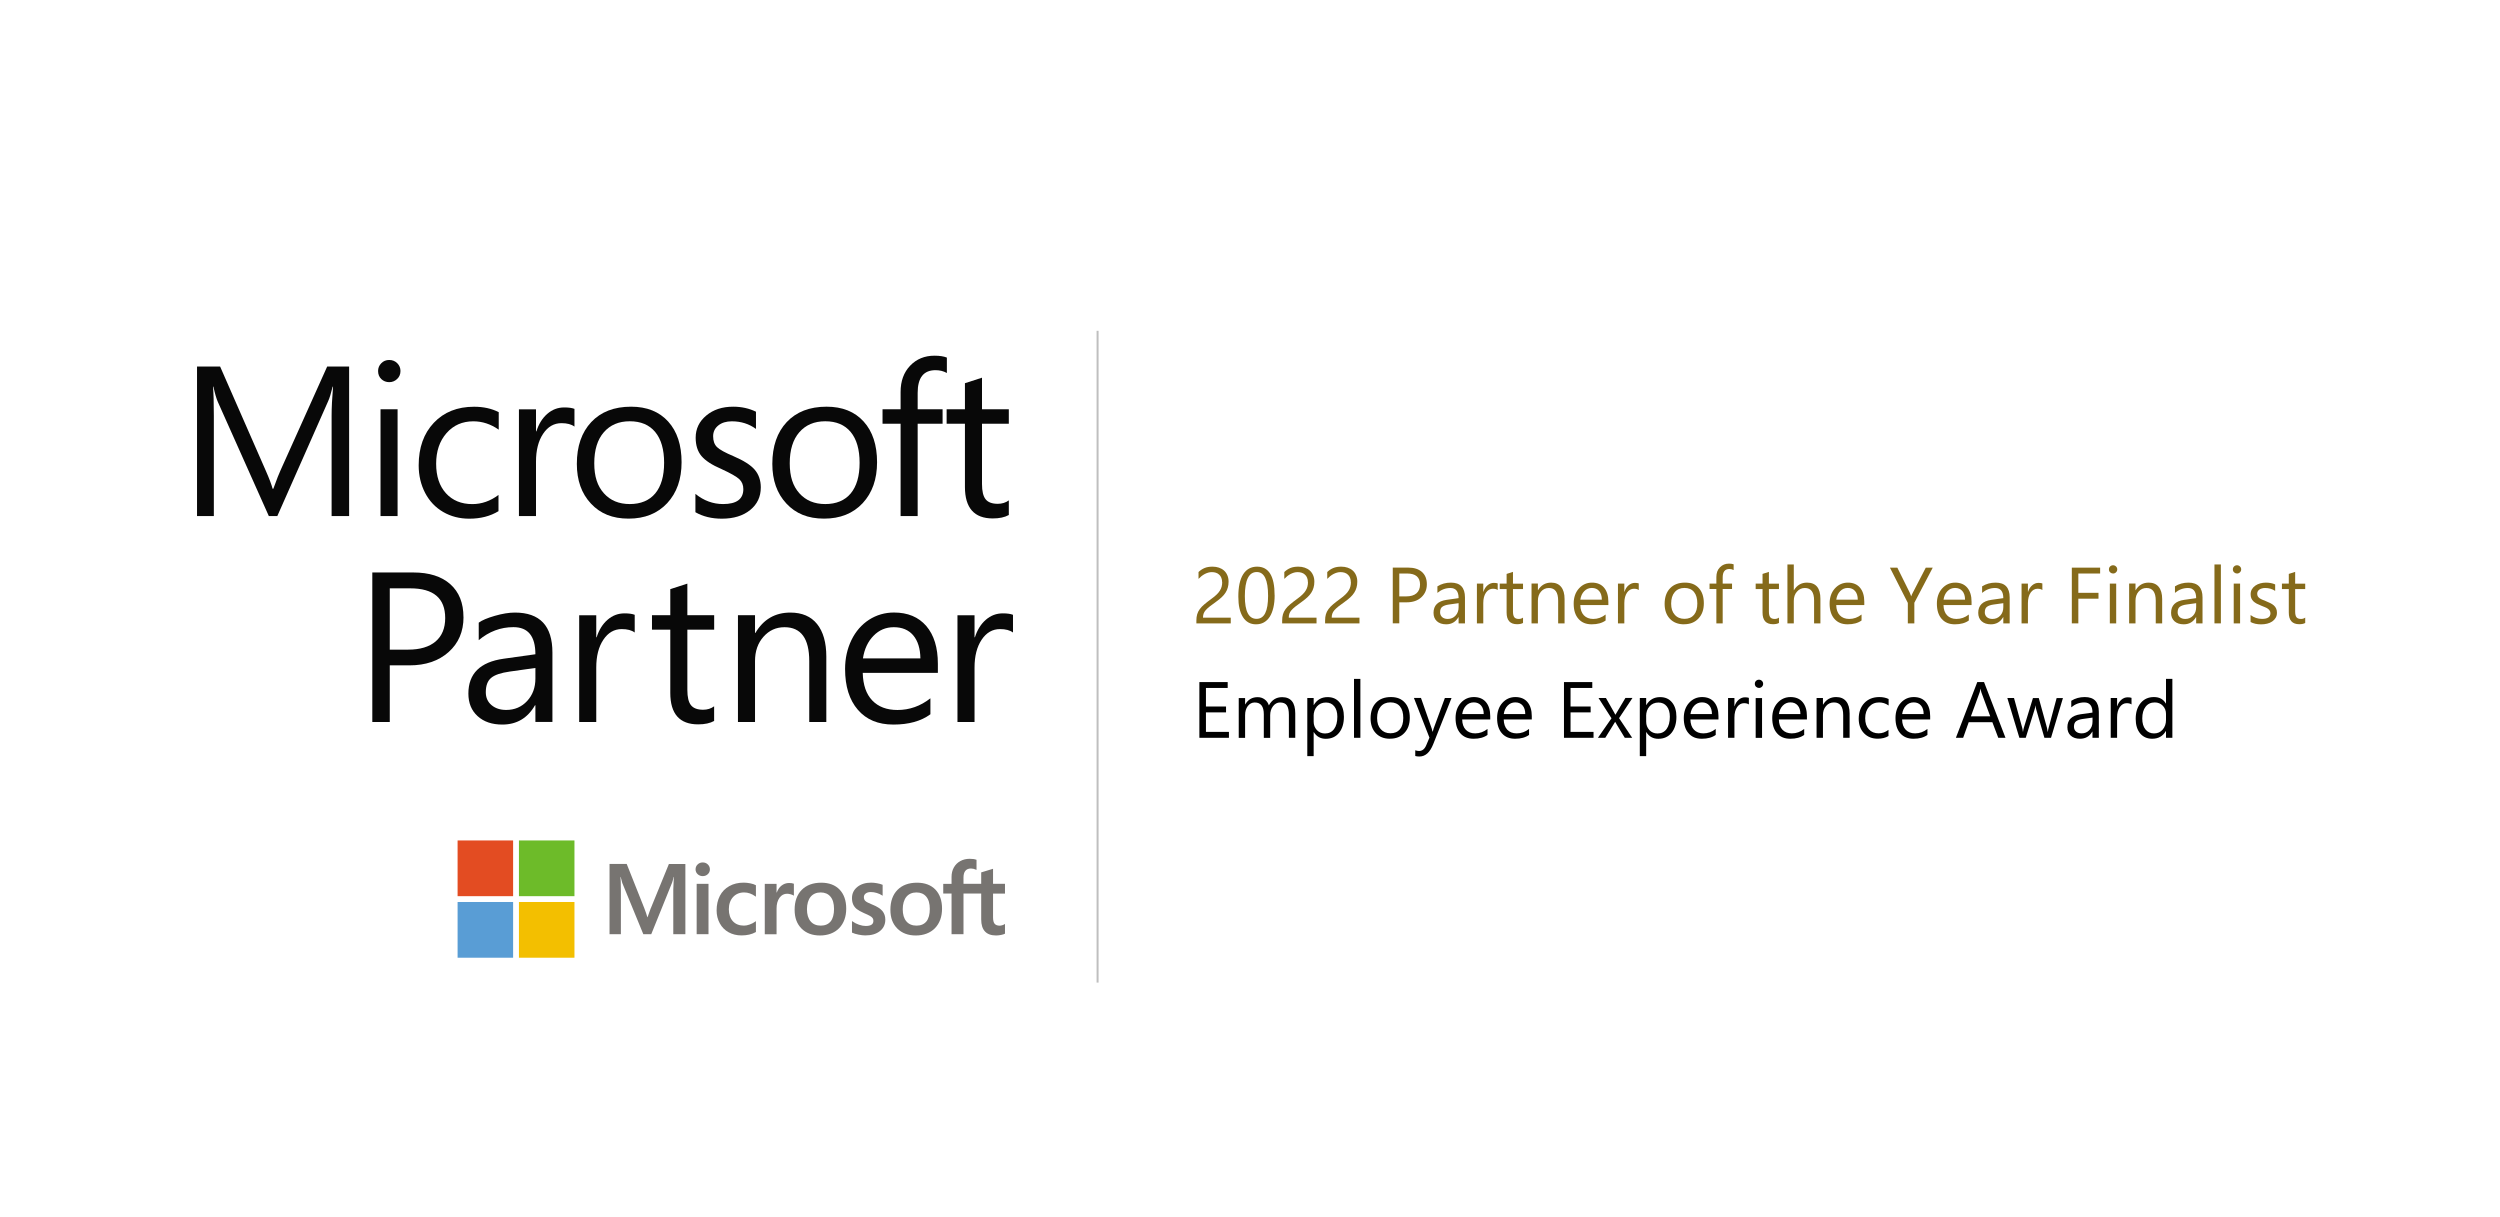 <?xml version="1.0" encoding="UTF-8"?>
<svg xmlns="http://www.w3.org/2000/svg" id="Ebene_1" data-name="Ebene 1" viewBox="0 0 502.47 244.51">
  <defs>
    <style>
      .cls-1 {
        fill: #f3bf00;
      }

      .cls-2 {
        fill: #856a1a;
      }

      .cls-3 {
        fill: #6dbb29;
      }

      .cls-4 {
        fill: #080808;
      }

      .cls-5 {
        fill: #777471;
      }

      .cls-6 {
        fill: #599dd5;
      }

      .cls-7 {
        fill: none;
        stroke: #bfbfbf;
        stroke-miterlimit: 10;
        stroke-width: .4px;
      }

      .cls-8 {
        fill: #e34c22;
      }
    </style>
  </defs>
  <path class="cls-4" d="M70.16,103.72h-3.51v-20.18c0-1.59,.1-3.53,.29-5.83h-.08c-.33,1.36-.63,2.33-.9,2.91l-10.22,23.1h-1.71l-10.24-22.93c-.28-.61-.58-1.64-.9-3.08h-.08c.11,1.2,.17,3.16,.17,5.87v20.14h-3.38v-30.05h4.64l9.19,20.96c.7,1.59,1.15,2.79,1.36,3.6h.15c.7-1.93,1.18-3.16,1.44-3.69l9.38-20.87h4.41v30.05"></path>
  <path class="cls-4" d="M79.91,103.72h-3.43v-21.46h3.43v21.46m.58-29.15c0,.64-.22,1.18-.67,1.6-.45,.43-.98,.64-1.59,.64s-1.16-.21-1.59-.62c-.43-.41-.65-.95-.65-1.62,0-.6,.21-1.12,.64-1.56,.42-.44,.96-.66,1.6-.66s1.18,.22,1.61,.65c.43,.43,.65,.96,.65,1.57"></path>
  <path class="cls-4" d="M100.19,102.74c-1.66,1.01-3.61,1.51-5.87,1.51-1.95,0-3.7-.45-5.25-1.35-1.55-.9-2.76-2.18-3.62-3.82-.86-1.65-1.3-3.5-1.3-5.55,0-3.55,1.01-6.4,3.04-8.55,2.03-2.15,4.72-3.23,8.1-3.23,1.87,0,3.52,.36,4.95,1.09v3.52c-1.6-1.12-3.3-1.68-5.1-1.68-2.21,0-4.01,.79-5.4,2.38-1.39,1.59-2.08,3.64-2.08,6.15s.66,4.48,1.97,5.93c1.32,1.45,3.08,2.18,5.3,2.18,1.87,0,3.62-.61,5.26-1.84v3.27"></path>
  <path class="cls-4" d="M115.46,85.74c-.61-.46-1.48-.69-2.61-.69-1.52,0-2.75,.72-3.7,2.15-.95,1.43-1.42,3.29-1.42,5.59v10.94h-3.43v-21.46h3.43v4.42h.08c.47-1.48,1.2-2.65,2.19-3.51,.99-.86,2.12-1.29,3.41-1.29,.89,0,1.57,.1,2.05,.29v3.56"></path>
  <path class="cls-4" d="M133.48,93.03c0-2.7-.6-4.76-1.79-6.2-1.19-1.44-2.89-2.16-5.11-2.16s-3.94,.74-5.22,2.21c-1.28,1.47-1.92,3.55-1.92,6.23s.64,4.58,1.93,6.03c1.29,1.45,3.03,2.17,5.21,2.17s3.93-.71,5.12-2.14c1.18-1.43,1.78-3.47,1.78-6.14m3.51-.13c0,3.41-.96,6.15-2.89,8.23-1.93,2.07-4.52,3.11-7.76,3.11s-5.69-1.01-7.57-3.03c-1.89-2.02-2.83-4.68-2.83-7.97,0-3.55,.97-6.35,2.9-8.41,1.94-2.06,4.6-3.09,8-3.09,3.18,0,5.66,1,7.46,2.99,1.8,1.99,2.69,4.72,2.69,8.18"></path>
  <path class="cls-4" d="M152.91,97.98c0,1.86-.71,3.37-2.14,4.53-1.43,1.16-3.33,1.74-5.69,1.74-2.02,0-3.79-.43-5.31-1.3v-3.69c1.68,1.37,3.54,2.05,5.56,2.05,2.72,0,4.07-1,4.07-3,0-.81-.26-1.47-.79-1.98-.53-.51-1.73-1.2-3.61-2.06-1.89-.81-3.23-1.68-4.01-2.61-.78-.93-1.17-2.16-1.17-3.7,0-1.77,.71-3.26,2.13-4.44,1.42-1.19,3.22-1.78,5.41-1.78,1.68,0,3.21,.34,4.58,1.01v3.46c-1.39-1.02-3.01-1.53-4.85-1.53-1.13,0-2.04,.28-2.73,.84-.69,.56-1.03,1.28-1.03,2.16,0,.95,.26,1.68,.79,2.19,.53,.51,1.62,1.11,3.28,1.81,2.03,.87,3.46,1.77,4.28,2.72,.82,.95,1.23,2.15,1.23,3.58"></path>
  <path class="cls-4" d="M172.77,93.03c0-2.7-.6-4.76-1.79-6.2-1.19-1.44-2.89-2.16-5.11-2.16s-3.94,.74-5.22,2.21c-1.28,1.47-1.92,3.55-1.92,6.23s.64,4.58,1.93,6.03c1.29,1.45,3.03,2.17,5.21,2.17s3.93-.71,5.12-2.14c1.18-1.43,1.78-3.47,1.78-6.14m3.51-.13c0,3.41-.96,6.15-2.89,8.23-1.93,2.07-4.52,3.11-7.76,3.11s-5.69-1.01-7.57-3.03c-1.89-2.02-2.83-4.68-2.83-7.97,0-3.55,.97-6.35,2.9-8.41,1.94-2.06,4.6-3.09,8-3.09,3.18,0,5.66,1,7.46,2.99,1.8,1.99,2.69,4.72,2.69,8.18"></path>
  <path class="cls-4" d="M190.31,74.97c-.67-.38-1.43-.57-2.28-.57-2.4,0-3.59,1.52-3.59,4.55v3.31h5.01v2.91h-5.01v18.55h-3.43v-18.55h-3.63v-2.91h3.63v-3.48c0-2.18,.64-3.94,1.92-5.28,1.28-1.34,2.91-2.01,4.89-2.01,1.04,0,1.87,.13,2.49,.38v3.1"></path>
  <path class="cls-4" d="M202.76,103.51c-.82,.46-1.89,.69-3.22,.69-3.73,0-5.6-2.11-5.6-6.33v-12.7h-3.68v-2.91h3.68v-5.24l3.43-1.11v6.35h5.39v2.91h-5.39v12.11c0,1.44,.24,2.46,.73,3.07,.49,.61,1.3,.91,2.44,.91,.85,0,1.59-.23,2.22-.69v2.93"></path>
  <path class="cls-4" d="M89.48,124.22c0-3.98-2.34-5.97-7.02-5.97h-4.12v12.32h3.68c2.41,0,4.25-.55,5.54-1.65,1.28-1.1,1.92-2.66,1.92-4.7m3.68-.19c0,2.91-1,5.25-3,7.03-2,1.78-4.62,2.67-7.87,2.67h-3.95v11.38h-3.51v-30.05h8.23c3.2,0,5.69,.79,7.45,2.36,1.76,1.57,2.64,3.78,2.64,6.61"></path>
  <path class="cls-4" d="M107.61,134.25l-5.18,.73c-1.77,.25-3.01,.67-3.72,1.27-.71,.59-1.07,1.55-1.07,2.88,0,1.08,.38,1.94,1.15,2.59,.77,.65,1.75,.97,2.95,.97,1.7,0,3.1-.6,4.21-1.8,1.11-1.2,1.66-2.7,1.66-4.51v-2.14m3.43,10.86h-3.43v-3.35h-.08c-1.49,2.59-3.68,3.88-6.58,3.88-2.06,0-3.71-.56-4.95-1.69-1.24-1.12-1.86-2.64-1.86-4.54,0-4,2.35-6.33,7.06-7l6.41-.9c0-3.63-1.47-5.45-4.41-5.45-2.58,0-4.9,.87-6.98,2.62v-3.52c.63-.47,1.7-.93,3.22-1.37,1.52-.44,2.87-.66,4.05-.66,5.03,0,7.54,2.68,7.54,8.03v13.96"></path>
  <path class="cls-4" d="M127.57,127.13c-.61-.46-1.48-.69-2.61-.69-1.52,0-2.75,.72-3.7,2.15-.95,1.43-1.42,3.29-1.42,5.59v10.94h-3.43v-21.46h3.43v4.42h.08c.47-1.48,1.2-2.65,2.19-3.51,.99-.86,2.12-1.29,3.41-1.29,.89,0,1.57,.1,2.05,.29v3.56"></path>
  <path class="cls-4" d="M143.54,144.9c-.82,.46-1.89,.69-3.22,.69-3.73,0-5.6-2.11-5.6-6.33v-12.7h-3.68v-2.91h3.68v-5.24l3.43-1.11v6.35h5.39v2.91h-5.39v12.11c0,1.44,.24,2.46,.73,3.07,.49,.61,1.3,.91,2.44,.91,.85,0,1.59-.23,2.21-.69v2.93"></path>
  <path class="cls-4" d="M166.08,145.11h-3.43v-12.24c0-4.54-1.66-6.81-4.97-6.81-1.69,0-3.1,.64-4.23,1.92-1.14,1.28-1.7,2.91-1.7,4.89v12.24h-3.43v-21.46h3.43v3.56h.08c1.6-2.72,3.94-4.09,7.02-4.09,2.35,0,4.15,.77,5.38,2.31,1.23,1.54,1.85,3.72,1.85,6.54v13.14"></path>
  <path class="cls-4" d="M184.99,132.33c-.03-1.98-.51-3.52-1.43-4.62-.93-1.1-2.23-1.65-3.92-1.65-1.59,0-2.95,.57-4.07,1.72-1.13,1.15-1.84,2.66-2.13,4.55h11.55m3.51,2.91h-15.1c.06,2.42,.69,4.26,1.91,5.54,1.22,1.28,2.91,1.92,5.07,1.92,2.42,0,4.63-.78,6.62-2.35v3.21c-1.87,1.38-4.35,2.07-7.44,2.07s-5.43-.99-7.14-2.97c-1.71-1.98-2.57-4.71-2.57-8.2,0-2.12,.43-4.06,1.28-5.82,.86-1.75,2.04-3.11,3.54-4.08,1.5-.96,3.18-1.45,5.01-1.45,2.77,0,4.93,.9,6.49,2.71,1.55,1.81,2.33,4.34,2.33,7.6v1.8"></path>
  <path class="cls-4" d="M203.6,127.13c-.61-.46-1.48-.69-2.61-.69-1.52,0-2.75,.72-3.7,2.15-.95,1.43-1.42,3.29-1.42,5.59v10.94h-3.43v-21.46h3.43v4.42h.08c.47-1.48,1.2-2.65,2.19-3.51,.99-.86,2.12-1.29,3.41-1.29,.89,0,1.57,.1,2.05,.29v3.56"></path>
  <path class="cls-5" d="M130.81,182.5l-.66,1.85h-.04c-.12-.43-.32-1.05-.62-1.83l-3.53-8.88h-3.45v14.12h2.28v-8.68c0-.54-.01-1.18-.03-1.92-.01-.37-.05-.68-.06-.9h.05c.12,.53,.24,.94,.32,1.21l4.23,10.3h1.59l4.2-10.39c.1-.24,.2-.7,.29-1.12h.05c-.06,1.03-.1,1.97-.11,2.54v8.97h2.43v-14.12h-3.31l-3.62,8.86"></path>
  <polyline class="cls-5" points="140.02 187.76 142.4 187.76 142.4 180.12 142.4 177.64 140.02 177.64 140.02 182.61 140.02 187.76"></polyline>
  <path class="cls-5" d="M141.23,173.34c-.39,0-.73,.13-1.01,.4-.28,.26-.42,.6-.42,.99s.14,.71,.42,.97c.28,.26,.62,.39,1.02,.39s.74-.13,1.02-.39c.28-.26,.42-.59,.42-.97s-.14-.71-.41-.98c-.27-.27-.62-.41-1.03-.41"></path>
  <path class="cls-5" d="M150.8,177.54c-.46-.09-.9-.14-1.33-.14-1.09,0-2.06,.23-2.89,.7-.83,.46-1.47,1.12-1.9,1.96-.43,.84-.65,1.82-.65,2.91,0,.96,.21,1.83,.64,2.61,.42,.78,1.02,1.38,1.78,1.8,.76,.42,1.63,.63,2.59,.63,1.13,0,2.09-.23,2.86-.67l.03-.02v-2.18l-.1,.07c-.35,.26-.74,.46-1.16,.61-.42,.15-.8,.22-1.14,.22-.93,0-1.68-.29-2.22-.87-.54-.58-.82-1.39-.82-2.41s.29-1.86,.85-2.47c.57-.61,1.31-.92,2.23-.92,.78,0,1.54,.27,2.26,.79l.1,.07v-2.3l-.03-.02c-.27-.15-.64-.28-1.1-.37"></path>
  <path class="cls-5" d="M158.61,177.47c-.6,0-1.13,.19-1.59,.57-.4,.33-.69,.79-.91,1.36h-.03v-1.75h-2.37v10.12h2.37v-5.18c0-.88,.2-1.6,.59-2.15,.39-.54,.9-.81,1.53-.81,.21,0,.45,.04,.71,.11,.26,.07,.44,.15,.55,.22l.1,.07v-2.4l-.04-.02c-.22-.09-.53-.14-.93-.14"></path>
  <path class="cls-5" d="M166.95,185.19c-.45,.56-1.12,.85-1.99,.85s-1.56-.29-2.04-.86c-.49-.57-.73-1.39-.73-2.43s.25-1.91,.73-2.5c.48-.58,1.17-.88,2.02-.88s1.5,.28,1.97,.84c.48,.56,.72,1.39,.72,2.48s-.23,1.94-.68,2.51m-1.89-7.79c-1.66,0-2.98,.49-3.93,1.45-.94,.96-1.42,2.3-1.42,3.97s.47,2.86,1.38,3.79c.92,.93,2.17,1.4,3.72,1.4s2.91-.5,3.85-1.47c.94-.98,1.42-2.3,1.42-3.93s-.45-2.89-1.33-3.82c-.88-.92-2.13-1.39-3.69-1.39"></path>
  <path class="cls-5" d="M175.34,181.82c-.75-.3-1.23-.55-1.42-.74-.19-.19-.29-.45-.29-.78,0-.29,.12-.53,.37-.72,.25-.19,.59-.29,1.02-.29,.4,0,.81,.06,1.22,.19,.41,.12,.76,.29,1.06,.49l.1,.07v-2.2l-.04-.02c-.28-.12-.64-.22-1.08-.3-.44-.08-.84-.12-1.18-.12-1.13,0-2.07,.29-2.78,.86-.72,.58-1.08,1.33-1.08,2.25,0,.47,.08,.9,.23,1.25,.16,.36,.4,.68,.72,.94,.32,.26,.81,.54,1.46,.82,.55,.23,.95,.42,1.21,.57,.25,.15,.43,.3,.53,.44,.1,.14,.15,.33,.15,.57,0,.68-.51,1.01-1.55,1.01-.39,0-.83-.08-1.31-.24-.48-.16-.94-.39-1.34-.68l-.1-.07v2.32l.04,.02c.34,.16,.77,.29,1.27,.39,.51,.1,.96,.16,1.36,.16,1.23,0,2.22-.29,2.94-.87,.73-.58,1.09-1.35,1.09-2.3,0-.68-.2-1.27-.59-1.74-.39-.47-1.06-.9-2-1.28"></path>
  <path class="cls-5" d="M186.2,185.19c-.45,.56-1.12,.85-1.99,.85s-1.56-.29-2.04-.86c-.49-.57-.73-1.39-.73-2.43s.25-1.91,.73-2.5c.48-.58,1.17-.88,2.02-.88s1.5,.28,1.97,.84c.48,.56,.72,1.39,.72,2.48s-.23,1.94-.68,2.51m-1.89-7.79c-1.66,0-2.98,.49-3.93,1.45-.94,.96-1.42,2.3-1.42,3.97s.47,2.86,1.39,3.79c.92,.93,2.17,1.4,3.72,1.4s2.91-.5,3.85-1.47c.94-.98,1.42-2.3,1.42-3.93s-.45-2.89-1.33-3.82c-.88-.92-2.13-1.39-3.69-1.39"></path>
  <path class="cls-5" d="M201.99,179.58v-1.94h-2.4v-3.02l-.08,.02-2.26,.69h-.04v2.3h-3.56v-1.27c0-.59,.13-1.05,.39-1.35,.26-.3,.63-.45,1.1-.45,.34,0,.69,.08,1.04,.24l.09,.04v-2.04h-.04c-.33-.13-.78-.19-1.33-.19-.7,0-1.34,.15-1.89,.46-.56,.3-.99,.74-1.3,1.29-.31,.55-.46,1.19-.46,1.89v1.4h-1.67v1.94h1.67v8.18h2.4v-8.18h3.56v5.2c0,2.14,1.01,3.23,2.99,3.23,.33,0,.67-.04,1.02-.11,.36-.08,.6-.15,.74-.24l.03-.02v-1.96l-.1,.07c-.13,.09-.29,.16-.48,.21-.19,.05-.35,.08-.47,.08-.47,0-.81-.13-1.02-.37-.22-.25-.33-.69-.33-1.3v-4.78h2.4"></path>
  <polyline class="cls-8" points="103.13 180.12 91.97 180.12 91.97 168.92 103.13 168.92 103.13 180.12"></polyline>
  <polyline class="cls-3" points="115.46 180.12 104.3 180.12 104.3 168.92 115.46 168.92 115.46 180.12"></polyline>
  <polyline class="cls-6" points="103.13 192.49 91.97 192.49 91.97 181.29 103.13 181.29 103.13 192.49"></polyline>
  <polyline class="cls-1" points="115.46 192.49 104.3 192.49 104.3 181.29 115.46 181.29 115.46 192.49"></polyline>
  <line class="cls-7" x1="220.6" y1="66.49" x2="220.6" y2="197.49"></line>
  <path class="cls-2" d="M245.63,117.02c0-.34-.05-.64-.16-.9-.1-.26-.25-.47-.44-.63-.18-.17-.4-.3-.65-.38-.25-.08-.52-.12-.81-.12-.25,0-.49,.03-.73,.1-.24,.07-.47,.16-.7,.28-.22,.12-.44,.26-.66,.43-.21,.17-.4,.35-.59,.55v-1.38c.36-.35,.76-.61,1.2-.8,.45-.19,.99-.28,1.63-.28,.46,0,.88,.07,1.27,.2,.39,.13,.73,.32,1.02,.58,.29,.26,.51,.57,.67,.95,.17,.38,.25,.8,.25,1.29,0,.44-.05,.84-.16,1.2-.1,.36-.25,.7-.46,1.02-.2,.32-.46,.62-.77,.91-.31,.29-.68,.59-1.1,.89-.53,.38-.96,.7-1.3,.96-.34,.27-.61,.52-.81,.75-.2,.23-.34,.46-.42,.7-.08,.23-.12,.49-.12,.8h5.58v1.15h-6.91v-.55c0-.48,.05-.9,.16-1.27,.1-.36,.28-.71,.52-1.04s.55-.66,.94-.98c.39-.33,.87-.7,1.43-1.11,.41-.29,.74-.57,1.02-.84,.28-.27,.5-.53,.66-.8,.17-.27,.28-.53,.35-.8,.07-.28,.11-.57,.11-.88"></path>
  <path class="cls-2" d="M256.19,119.64c0,.94-.09,1.77-.26,2.49-.17,.72-.41,1.34-.73,1.84-.32,.49-.71,.87-1.18,1.13-.46,.26-.99,.38-1.59,.38-.56,0-1.07-.12-1.51-.37-.44-.25-.81-.61-1.11-1.09s-.53-1.05-.69-1.74c-.16-.69-.23-1.48-.23-2.38,0-.98,.08-1.84,.24-2.59,.17-.75,.41-1.38,.73-1.88,.32-.51,.71-.89,1.18-1.15,.47-.26,1.02-.39,1.62-.39,2.35,0,3.52,1.91,3.52,5.74h0m-1.31,.12c0-3.19-.76-4.78-2.27-4.78-1.6,0-2.4,1.62-2.4,4.87,0,3.03,.78,4.54,2.35,4.54s2.32-1.54,2.32-4.62"></path>
  <path class="cls-2" d="M262.87,117.02c0-.34-.05-.64-.16-.9-.1-.26-.25-.47-.44-.63-.18-.17-.4-.3-.65-.38-.25-.08-.52-.12-.81-.12-.25,0-.49,.03-.73,.1-.24,.07-.47,.16-.7,.28-.22,.12-.44,.26-.66,.43-.21,.17-.4,.35-.59,.55v-1.38c.36-.35,.76-.61,1.2-.8,.45-.19,.99-.28,1.63-.28,.46,0,.88,.07,1.27,.2,.39,.13,.73,.32,1.02,.58,.29,.26,.51,.57,.67,.95,.17,.38,.25,.8,.25,1.29,0,.44-.05,.84-.16,1.2-.1,.36-.25,.7-.46,1.02-.2,.32-.46,.62-.77,.91-.31,.29-.68,.59-1.1,.89-.53,.38-.96,.7-1.3,.96-.34,.27-.61,.52-.81,.75-.2,.23-.34,.46-.42,.7-.08,.23-.12,.49-.12,.8h5.58v1.15h-6.91v-.55c0-.48,.05-.9,.16-1.27,.1-.36,.28-.71,.52-1.04s.55-.66,.94-.98c.39-.33,.87-.7,1.43-1.11,.41-.29,.74-.57,1.02-.84,.28-.27,.5-.53,.66-.8,.17-.27,.28-.53,.35-.8,.07-.28,.11-.57,.11-.88"></path>
  <path class="cls-2" d="M271.5,117.02c0-.34-.05-.64-.16-.9-.1-.26-.25-.47-.44-.63-.18-.17-.4-.3-.65-.38-.25-.08-.52-.12-.81-.12-.25,0-.49,.03-.73,.1-.24,.07-.47,.16-.7,.28-.22,.12-.44,.26-.66,.43-.21,.17-.4,.35-.59,.55v-1.38c.36-.35,.76-.61,1.2-.8,.45-.19,.99-.28,1.63-.28,.46,0,.88,.07,1.27,.2,.39,.13,.73,.32,1.02,.58,.29,.26,.51,.57,.67,.95,.17,.38,.25,.8,.25,1.29,0,.44-.05,.84-.16,1.2-.1,.36-.25,.7-.46,1.02-.2,.32-.46,.62-.77,.91-.31,.29-.68,.59-1.1,.89-.53,.38-.96,.7-1.3,.96-.34,.27-.61,.52-.81,.75-.2,.23-.34,.46-.42,.7-.08,.23-.12,.49-.12,.8h5.58v1.15h-6.91v-.55c0-.48,.05-.9,.16-1.27,.1-.36,.28-.71,.52-1.04,.24-.33,.55-.66,.94-.98,.39-.33,.87-.7,1.43-1.11,.41-.29,.74-.57,1.02-.84,.28-.27,.5-.53,.66-.8,.17-.27,.28-.53,.35-.8,.07-.28,.11-.57,.11-.88"></path>
  <path class="cls-2" d="M281.24,121.05v4.23h-1.31v-11.2h3.08c1.2,0,2.12,.29,2.78,.88,.66,.58,.99,1.41,.99,2.47s-.37,1.93-1.1,2.61c-.73,.68-1.72,1.02-2.96,1.02h-1.48m0-5.78v4.59h1.38c.91,0,1.6-.21,2.07-.62,.48-.42,.72-1,.72-1.76,0-1.48-.88-2.22-2.62-2.22h-1.54"></path>
  <path class="cls-2" d="M294.44,125.29h-1.28v-1.25h-.03c-.56,.96-1.38,1.44-2.46,1.44-.8,0-1.42-.21-1.88-.63-.45-.42-.67-.98-.67-1.68,0-1.49,.88-2.36,2.64-2.61l2.4-.34c0-1.36-.55-2.04-1.65-2.04-.96,0-1.83,.33-2.61,.98v-1.31c.79-.5,1.69-.75,2.72-.75,1.88,0,2.82,.99,2.82,2.98v5.2h0m-1.28-4.05l-1.93,.27c-.59,.08-1.04,.23-1.34,.45-.3,.21-.45,.58-.45,1.12,0,.39,.14,.71,.41,.96,.28,.24,.65,.37,1.12,.37,.64,0,1.16-.22,1.57-.66,.42-.45,.62-1.01,.62-1.7v-.8"></path>
  <path class="cls-2" d="M301.02,118.59c-.22-.17-.55-.26-.97-.26-.55,0-1.01,.26-1.38,.77-.36,.52-.55,1.22-.55,2.11v4.08h-1.28v-8h1.28v1.65h.03c.18-.56,.46-1,.84-1.31,.38-.32,.79-.48,1.26-.48,.33,0,.59,.04,.77,.11v1.33"></path>
  <path class="cls-2" d="M306.11,125.21c-.3,.17-.7,.25-1.2,.25-1.4,0-2.1-.78-2.1-2.34v-4.73h-1.38v-1.09h1.38v-1.95l1.28-.41v2.37h2.02v1.09h-2.02v4.51c0,.54,.09,.92,.27,1.15s.48,.34,.91,.34c.32,0,.6-.09,.84-.27v1.09"></path>
  <path class="cls-2" d="M314.45,125.29h-1.28v-4.56c0-1.7-.62-2.55-1.86-2.55-.64,0-1.17,.24-1.59,.73-.42,.48-.62,1.09-.62,1.82v4.56h-1.28v-8h1.28v1.33h.03c.6-1.01,1.48-1.52,2.62-1.52,.88,0,1.54,.28,2.01,.85,.46,.56,.7,1.38,.7,2.45v4.89"></path>
  <path class="cls-2" d="M323.27,121.61h-5.65c.02,.89,.26,1.58,.72,2.06,.46,.48,1.09,.73,1.89,.73,.9,0,1.73-.3,2.48-.89v1.2c-.7,.51-1.63,.77-2.79,.77s-2.02-.36-2.66-1.09c-.65-.73-.97-1.75-.97-3.07,0-1.24,.35-2.26,1.05-3.04,.71-.79,1.59-1.18,2.63-1.18s1.86,.34,2.43,1.02c.57,.68,.86,1.62,.86,2.82v.67h0m-1.31-1.09c0-.74-.18-1.32-.54-1.73-.35-.41-.84-.62-1.46-.62s-1.12,.22-1.54,.65-.68,1-.78,1.7h4.32"></path>
  <path class="cls-2" d="M329.37,118.59c-.22-.17-.55-.26-.97-.26-.55,0-1.01,.26-1.38,.77-.36,.52-.55,1.22-.55,2.11v4.08h-1.28v-8h1.28v1.65h.03c.18-.56,.46-1,.84-1.31,.38-.32,.79-.48,1.26-.48,.33,0,.59,.04,.77,.11v1.33"></path>
  <path class="cls-2" d="M338.46,125.48c-1.18,0-2.13-.37-2.84-1.12-.7-.75-1.05-1.74-1.05-2.98,0-1.34,.37-2.39,1.1-3.15s1.73-1.13,2.98-1.13,2.12,.37,2.79,1.1c.67,.73,1.01,1.75,1.01,3.05s-.36,2.3-1.09,3.07c-.72,.77-1.68,1.15-2.9,1.15h0m.09-7.3c-.82,0-1.47,.28-1.95,.84-.48,.56-.72,1.33-.72,2.31s.24,1.7,.73,2.24c.48,.55,1.13,.82,1.95,.82s1.46-.27,1.91-.8c.45-.54,.67-1.3,.67-2.29s-.22-1.77-.67-2.31c-.44-.54-1.08-.81-1.91-.81"></path>
  <path class="cls-2" d="M348.43,114.57c-.25-.14-.53-.21-.85-.21-.9,0-1.34,.57-1.34,1.7v1.23h1.88v1.09h-1.88v6.91h-1.27v-6.91h-1.37v-1.09h1.37v-1.3c0-.84,.24-1.5,.73-1.98,.48-.49,1.09-.73,1.81-.73,.39,0,.7,.05,.93,.14v1.16"></path>
  <path class="cls-2" d="M357.55,125.21c-.3,.17-.7,.25-1.2,.25-1.4,0-2.1-.78-2.1-2.34v-4.73h-1.38v-1.09h1.38v-1.95l1.28-.41v2.37h2.02v1.09h-2.02v4.51c0,.54,.09,.92,.27,1.15,.18,.23,.48,.34,.91,.34,.32,0,.6-.09,.84-.27v1.09"></path>
  <path class="cls-2" d="M365.89,125.29h-1.28v-4.61c0-1.67-.62-2.5-1.86-2.5-.62,0-1.15,.24-1.58,.73-.43,.48-.64,1.1-.64,1.85v4.53h-1.28v-11.84h1.28v5.17h.03c.61-1.01,1.49-1.52,2.62-1.52,1.8,0,2.7,1.09,2.7,3.26v4.93"></path>
  <path class="cls-2" d="M374.71,121.61h-5.65c.02,.89,.26,1.58,.72,2.06,.46,.48,1.09,.73,1.89,.73,.9,0,1.73-.3,2.48-.89v1.2c-.7,.51-1.63,.77-2.79,.77s-2.02-.36-2.66-1.09c-.65-.73-.97-1.75-.97-3.07,0-1.24,.35-2.26,1.05-3.04,.71-.79,1.59-1.18,2.63-1.18s1.86,.34,2.43,1.02c.57,.68,.86,1.62,.86,2.82v.67h0m-1.31-1.09c0-.74-.18-1.32-.54-1.73-.35-.41-.84-.62-1.46-.62s-1.12,.22-1.54,.65-.68,1-.78,1.7h4.32"></path>
  <path class="cls-2" d="M388.46,114.09l-3.7,7.06v4.14h-1.31v-4.11l-3.6-7.09h1.49l2.51,5.06c.03,.06,.12,.29,.27,.69h.02c.05-.18,.15-.41,.3-.69l2.62-5.06h1.39"></path>
  <path class="cls-2" d="M396.27,121.61h-5.65c.02,.89,.26,1.58,.72,2.06,.46,.48,1.09,.73,1.89,.73,.9,0,1.73-.3,2.48-.89v1.2c-.7,.51-1.63,.77-2.79,.77s-2.02-.36-2.66-1.09c-.65-.73-.97-1.75-.97-3.07,0-1.24,.35-2.26,1.05-3.04,.71-.79,1.59-1.18,2.63-1.18s1.86,.34,2.43,1.02c.57,.68,.86,1.62,.86,2.82v.67h0m-1.31-1.09c0-.74-.18-1.32-.54-1.73-.35-.41-.84-.62-1.46-.62s-1.12,.22-1.54,.65-.68,1-.78,1.7h4.32"></path>
  <path class="cls-2" d="M403.92,125.29h-1.28v-1.25h-.03c-.56,.96-1.38,1.44-2.46,1.44-.8,0-1.42-.21-1.88-.63-.45-.42-.67-.98-.67-1.68,0-1.49,.88-2.36,2.64-2.61l2.4-.34c0-1.36-.55-2.04-1.65-2.04-.96,0-1.83,.33-2.61,.98v-1.31c.79-.5,1.69-.75,2.72-.75,1.88,0,2.82,.99,2.82,2.98v5.2h0m-1.28-4.05l-1.93,.27c-.59,.08-1.04,.23-1.34,.45-.3,.21-.45,.58-.45,1.12,0,.39,.14,.71,.41,.96,.28,.24,.65,.37,1.12,.37,.64,0,1.16-.22,1.57-.66,.42-.45,.62-1.01,.62-1.7v-.8"></path>
  <path class="cls-2" d="M410.49,118.59c-.22-.17-.55-.26-.97-.26-.55,0-1.01,.26-1.38,.77-.36,.52-.55,1.22-.55,2.11v4.08h-1.28v-8h1.28v1.65h.03c.18-.56,.46-1,.84-1.31,.38-.32,.79-.48,1.26-.48,.33,0,.59,.04,.77,.11v1.33"></path>
  <polyline class="cls-2" points="422.1 115.27 417.72 115.27 417.72 119.15 421.77 119.15 421.77 120.33 417.72 120.33 417.72 125.29 416.41 125.29 416.41 114.09 422.1 114.09 422.1 115.27"></polyline>
  <path class="cls-2" d="M424.7,115.26c-.23,0-.42-.08-.59-.23-.16-.16-.24-.35-.24-.59s.08-.44,.24-.59c.16-.16,.36-.24,.59-.24s.43,.08,.59,.24c.17,.16,.25,.35,.25,.59s-.08,.42-.25,.59c-.16,.16-.36,.24-.59,.24h0m.63,10.03h-1.28v-8h1.28v8"></path>
  <path class="cls-2" d="M434.56,125.29h-1.28v-4.56c0-1.7-.62-2.55-1.86-2.55-.64,0-1.17,.24-1.59,.73-.42,.48-.62,1.09-.62,1.82v4.56h-1.28v-8h1.28v1.33h.03c.6-1.01,1.48-1.52,2.62-1.52,.88,0,1.54,.28,2.01,.85,.46,.56,.7,1.38,.7,2.45v4.89"></path>
  <path class="cls-2" d="M442.68,125.29h-1.28v-1.25h-.03c-.56,.96-1.38,1.44-2.46,1.44-.8,0-1.42-.21-1.88-.63-.45-.42-.67-.98-.67-1.68,0-1.49,.88-2.36,2.64-2.61l2.4-.34c0-1.36-.55-2.04-1.65-2.04-.96,0-1.83,.33-2.61,.98v-1.31c.79-.5,1.69-.75,2.72-.75,1.88,0,2.82,.99,2.82,2.98v5.2h0m-1.28-4.05l-1.93,.27c-.59,.08-1.04,.23-1.34,.45-.3,.21-.45,.58-.45,1.12,0,.39,.14,.71,.41,.96,.28,.24,.65,.37,1.12,.37,.64,0,1.16-.22,1.57-.66,.42-.45,.62-1.01,.62-1.7v-.8"></path>
  <polyline class="cls-2" points="446.37 125.29 445.08 125.29 445.08 113.45 446.37 113.45 446.37 125.29"></polyline>
  <path class="cls-2" d="M449.61,115.26c-.23,0-.42-.08-.59-.23-.16-.16-.24-.35-.24-.59s.08-.44,.24-.59c.16-.16,.36-.24,.59-.24s.43,.08,.59,.24c.17,.16,.25,.35,.25,.59s-.08,.42-.25,.59c-.16,.16-.36,.24-.59,.24h0m.62,10.03h-1.28v-8h1.28v8"></path>
  <path class="cls-2" d="M452.34,125v-1.38c.7,.52,1.47,.77,2.3,.77,1.12,0,1.69-.38,1.69-1.12,0-.21-.05-.39-.15-.54-.09-.15-.22-.28-.39-.4-.16-.11-.35-.22-.58-.3-.22-.09-.46-.19-.71-.29-.35-.14-.67-.28-.94-.42-.27-.15-.49-.31-.67-.48-.18-.18-.31-.39-.41-.62-.09-.23-.13-.5-.13-.8,0-.38,.09-.71,.26-.99,.17-.29,.4-.53,.69-.73,.29-.2,.61-.35,.98-.45,.37-.1,.75-.15,1.14-.15,.69,0,1.31,.12,1.86,.36v1.3c-.59-.39-1.27-.58-2.03-.58-.24,0-.46,.03-.65,.09-.19,.05-.36,.13-.5,.23-.14,.1-.24,.22-.32,.36-.07,.14-.11,.29-.11,.45,0,.21,.04,.38,.11,.52,.08,.14,.19,.27,.34,.38,.15,.11,.32,.21,.53,.3,.21,.09,.45,.18,.71,.29,.35,.14,.67,.28,.95,.42,.28,.14,.52,.3,.72,.48,.2,.18,.35,.38,.45,.62,.11,.23,.16,.51,.16,.84,0,.4-.09,.74-.27,1.03-.17,.29-.4,.53-.7,.73s-.63,.34-1.01,.43c-.38,.09-.78,.14-1.2,.14-.82,0-1.54-.16-2.14-.48"></path>
  <path class="cls-2" d="M463.32,125.21c-.3,.17-.7,.25-1.2,.25-1.4,0-2.1-.78-2.1-2.34v-4.73h-1.38v-1.09h1.38v-1.95l1.28-.41v2.37h2.02v1.09h-2.02v4.51c0,.54,.09,.92,.27,1.15,.18,.23,.48,.34,.91,.34,.32,0,.6-.09,.84-.27v1.09"></path>
  <polyline points="247 148.29 241.06 148.29 241.06 137.09 246.75 137.09 246.75 138.27 242.38 138.27 242.38 142 246.42 142 246.42 143.18 242.38 143.18 242.38 147.1 247 147.1 247 148.29"></polyline>
  <path d="M260.33,148.29h-1.28v-4.59c0-.89-.14-1.53-.41-1.92-.27-.4-.73-.59-1.38-.59-.55,0-1.01,.25-1.4,.75-.38,.5-.57,1.1-.57,1.8v4.56h-1.28v-4.75c0-1.57-.61-2.36-1.82-2.36-.56,0-1.03,.24-1.39,.71-.36,.47-.55,1.08-.55,1.84v4.56h-1.28v-8h1.28v1.27h.03c.57-.97,1.4-1.45,2.48-1.45,.55,0,1.02,.15,1.43,.46,.41,.3,.68,.7,.84,1.2,.59-1.1,1.48-1.66,2.66-1.66,1.76,0,2.64,1.09,2.64,3.26v4.93"></path>
  <path d="M264.06,147.13h-.03v4.84h-1.28v-11.68h1.28v1.41h.03c.63-1.06,1.55-1.59,2.77-1.59,1.03,0,1.84,.36,2.41,1.08,.58,.71,.87,1.67,.87,2.88,0,1.34-.33,2.41-.98,3.22-.65,.8-1.54,1.2-2.67,1.2-1.04,0-1.84-.45-2.4-1.34h0m-.03-3.23v1.12c0,.66,.21,1.22,.64,1.69,.43,.46,.98,.69,1.64,.69,.78,0,1.38-.3,1.82-.89,.44-.59,.66-1.42,.66-2.48,0-.89-.21-1.59-.62-2.09-.41-.51-.97-.76-1.67-.76-.74,0-1.34,.26-1.8,.78-.45,.52-.68,1.16-.68,1.95"></path>
  <polyline points="273.42 148.29 272.14 148.29 272.14 136.45 273.42 136.45 273.42 148.29"></polyline>
  <path d="M279.36,148.48c-1.18,0-2.13-.37-2.84-1.12-.7-.75-1.05-1.74-1.05-2.98,0-1.34,.37-2.39,1.1-3.15s1.73-1.13,2.98-1.13,2.12,.37,2.79,1.1c.67,.73,1.01,1.75,1.01,3.05s-.36,2.3-1.09,3.07c-.72,.77-1.68,1.15-2.9,1.15h0m.09-7.3c-.82,0-1.47,.28-1.95,.84-.48,.56-.72,1.33-.72,2.31s.24,1.7,.73,2.24,1.13,.82,1.95,.82,1.46-.27,1.91-.8c.45-.54,.67-1.3,.67-2.29s-.22-1.77-.67-2.31c-.44-.54-1.08-.81-1.91-.81"></path>
  <path d="M291.74,140.29l-3.68,9.28c-.66,1.66-1.58,2.48-2.77,2.48-.33,0-.61-.03-.84-.1v-1.15c.28,.09,.53,.14,.76,.14,.65,0,1.13-.39,1.45-1.16l.64-1.52-3.12-7.98h1.42l2.16,6.16c.03,.08,.08,.28,.16,.61h.05c.03-.12,.08-.32,.16-.59l2.27-6.17h1.33"></path>
  <path d="M299.53,144.61h-5.65c.02,.89,.26,1.58,.72,2.06,.46,.48,1.09,.73,1.89,.73,.9,0,1.73-.3,2.48-.89v1.2c-.7,.51-1.63,.77-2.79,.77s-2.02-.36-2.66-1.09c-.65-.73-.97-1.75-.97-3.07,0-1.24,.35-2.26,1.05-3.04,.71-.79,1.59-1.18,2.63-1.18s1.86,.34,2.43,1.02c.57,.68,.86,1.62,.86,2.82v.67h0m-1.31-1.09c0-.74-.18-1.32-.54-1.73-.35-.41-.84-.62-1.46-.62s-1.12,.22-1.54,.65c-.42,.43-.68,1-.78,1.7h4.32"></path>
  <path d="M307.88,144.61h-5.65c.02,.89,.26,1.58,.72,2.06,.46,.48,1.09,.73,1.89,.73,.9,0,1.73-.3,2.48-.89v1.2c-.7,.51-1.63,.77-2.79,.77s-2.02-.36-2.66-1.09c-.65-.73-.97-1.75-.97-3.07,0-1.24,.35-2.26,1.05-3.04,.71-.79,1.59-1.18,2.63-1.18s1.86,.34,2.43,1.02c.57,.68,.86,1.62,.86,2.82v.67h0m-1.31-1.09c0-.74-.18-1.32-.54-1.73-.35-.41-.84-.62-1.46-.62s-1.12,.22-1.54,.65c-.42,.43-.68,1-.78,1.7h4.32"></path>
  <polyline points="320.28 148.29 314.34 148.29 314.34 137.09 320.03 137.09 320.03 138.27 315.66 138.27 315.66 142 319.7 142 319.7 143.18 315.66 143.18 315.66 147.1 320.28 147.1 320.28 148.29"></polyline>
  <path d="M328.1,140.29l-2.69,4.05,2.64,3.95h-1.49l-1.57-2.59c-.1-.16-.22-.36-.35-.61h-.03s-.15,.25-.37,.61l-1.6,2.59h-1.48l2.73-3.92-2.61-4.08h1.49l1.55,2.73c.11,.2,.23,.41,.34,.62h.03l2-3.36h1.41"></path>
  <path d="M330.89,147.13h-.03v4.84h-1.28v-11.68h1.28v1.41h.03c.63-1.06,1.55-1.59,2.77-1.59,1.03,0,1.84,.36,2.41,1.08,.58,.71,.87,1.67,.87,2.88,0,1.34-.33,2.41-.98,3.22-.65,.8-1.54,1.2-2.67,1.2-1.04,0-1.84-.45-2.4-1.34h0m-.03-3.23v1.12c0,.66,.21,1.22,.64,1.69,.43,.46,.98,.69,1.64,.69,.78,0,1.38-.3,1.82-.89,.44-.59,.66-1.42,.66-2.48,0-.89-.21-1.59-.62-2.09-.41-.51-.97-.76-1.67-.76-.74,0-1.34,.26-1.8,.78-.45,.52-.68,1.16-.68,1.95"></path>
  <path d="M345.4,144.61h-5.65c.02,.89,.26,1.58,.72,2.06,.46,.48,1.09,.73,1.89,.73,.9,0,1.73-.3,2.48-.89v1.2c-.7,.51-1.63,.77-2.79,.77s-2.02-.36-2.66-1.09c-.65-.73-.97-1.75-.97-3.07,0-1.24,.35-2.26,1.05-3.04,.71-.79,1.59-1.18,2.63-1.18s1.86,.34,2.43,1.02c.57,.68,.86,1.62,.86,2.82v.67h0m-1.31-1.09c0-.74-.18-1.32-.54-1.73-.35-.41-.84-.62-1.46-.62s-1.12,.22-1.54,.65c-.42,.43-.68,1-.78,1.7h4.32"></path>
  <path d="M351.5,141.59c-.22-.17-.55-.26-.97-.26-.55,0-1.01,.26-1.38,.77-.36,.52-.55,1.22-.55,2.11v4.08h-1.28v-8h1.28v1.65h.03c.18-.56,.46-1,.84-1.31,.38-.32,.79-.48,1.26-.48,.33,0,.59,.04,.77,.11v1.33"></path>
  <path d="M353.53,138.26c-.23,0-.42-.08-.59-.23-.16-.16-.24-.35-.24-.59s.08-.44,.24-.59c.16-.16,.36-.24,.59-.24s.43,.08,.59,.24c.17,.16,.25,.35,.25,.59s-.08,.42-.25,.59c-.16,.16-.36,.24-.59,.24h0m.62,10.03h-1.28v-8h1.28v8"></path>
  <path d="M363.18,144.61h-5.65c.02,.89,.26,1.58,.72,2.06,.46,.48,1.09,.73,1.89,.73,.9,0,1.73-.3,2.48-.89v1.2c-.7,.51-1.63,.77-2.79,.77s-2.02-.36-2.66-1.09c-.65-.73-.97-1.75-.97-3.07,0-1.24,.35-2.26,1.05-3.04,.71-.79,1.59-1.18,2.63-1.18s1.86,.34,2.43,1.02c.57,.68,.86,1.62,.86,2.82v.67h0m-1.31-1.09c0-.74-.18-1.32-.54-1.73-.35-.41-.84-.62-1.46-.62s-1.12,.22-1.54,.65c-.42,.43-.68,1-.78,1.7h4.32"></path>
  <path d="M371.74,148.29h-1.28v-4.56c0-1.7-.62-2.55-1.86-2.55-.64,0-1.17,.24-1.59,.73-.42,.48-.62,1.09-.62,1.82v4.56h-1.28v-8h1.28v1.33h.03c.6-1.01,1.48-1.52,2.62-1.52,.88,0,1.54,.28,2.01,.85,.46,.56,.7,1.38,.7,2.45v4.89"></path>
  <path d="M379.59,147.92c-.61,.37-1.34,.55-2.19,.55-1.14,0-2.06-.37-2.77-1.11-.7-.74-1.05-1.71-1.05-2.89,0-1.32,.38-2.38,1.13-3.17,.76-.8,1.76-1.2,3.02-1.2,.7,0,1.32,.13,1.86,.39v1.31c-.59-.42-1.23-.62-1.91-.62-.82,0-1.49,.29-2.02,.88-.52,.58-.78,1.35-.78,2.3s.24,1.68,.73,2.22c.49,.54,1.16,.81,1.98,.81,.7,0,1.35-.23,1.97-.7v1.22"></path>
  <path d="M387.95,144.61h-5.65c.02,.89,.26,1.58,.72,2.06,.46,.48,1.09,.73,1.89,.73,.9,0,1.73-.3,2.48-.89v1.2c-.7,.51-1.63,.77-2.79,.77s-2.02-.36-2.66-1.09c-.65-.73-.97-1.75-.97-3.07,0-1.24,.35-2.26,1.05-3.04,.71-.79,1.59-1.18,2.63-1.18s1.86,.34,2.43,1.02c.57,.68,.86,1.62,.86,2.82v.67h0m-1.31-1.09c0-.74-.18-1.32-.54-1.73-.35-.41-.84-.62-1.46-.62s-1.12,.22-1.54,.65c-.42,.43-.68,1-.78,1.7h4.32"></path>
  <path d="M403.08,148.29h-1.45l-1.19-3.14h-4.75l-1.12,3.14h-1.46l4.3-11.2h1.36l4.31,11.2h0m-3.07-4.32l-1.76-4.77c-.06-.16-.11-.41-.17-.75h-.03c-.05,.32-.11,.57-.18,.75l-1.74,4.77h3.88"></path>
  <path d="M414.63,140.29l-2.4,8h-1.33l-1.65-5.73c-.06-.22-.1-.47-.12-.74h-.03c-.02,.19-.07,.43-.16,.73l-1.79,5.74h-1.28l-2.42-8h1.34l1.66,6.02c.05,.18,.09,.42,.11,.72h.06c.02-.23,.06-.47,.14-.73l1.84-6h1.17l1.66,6.03c.05,.19,.09,.43,.12,.72h.06c.01-.2,.05-.44,.13-.72l1.62-6.03h1.27"></path>
  <path d="M421.84,148.29h-1.28v-1.25h-.03c-.56,.96-1.38,1.44-2.46,1.44-.8,0-1.42-.21-1.88-.63-.45-.42-.67-.98-.67-1.68,0-1.49,.88-2.36,2.64-2.61l2.4-.34c0-1.36-.55-2.04-1.65-2.04-.96,0-1.83,.33-2.61,.98v-1.31c.79-.5,1.69-.75,2.72-.75,1.88,0,2.82,.99,2.82,2.98v5.2h0m-1.28-4.05l-1.93,.27c-.59,.08-1.04,.23-1.34,.45-.3,.21-.45,.58-.45,1.12,0,.39,.14,.71,.41,.96,.28,.24,.65,.37,1.12,.37,.64,0,1.16-.22,1.57-.66,.42-.45,.63-1.01,.63-1.7v-.8"></path>
  <path d="M428.41,141.59c-.22-.17-.55-.26-.97-.26-.55,0-1.01,.26-1.38,.77-.36,.52-.55,1.22-.55,2.11v4.08h-1.28v-8h1.28v1.65h.03c.18-.56,.46-1,.84-1.31,.38-.32,.79-.48,1.26-.48,.33,0,.59,.04,.77,.11v1.33"></path>
  <path d="M436.62,148.29h-1.28v-1.36h-.03c-.59,1.03-1.51,1.55-2.75,1.55-1.01,0-1.81-.36-2.41-1.07-.6-.72-.9-1.7-.9-2.93,0-1.32,.33-2.38,1-3.18,.67-.8,1.55-1.2,2.66-1.2s1.9,.43,2.4,1.3h.03v-4.95h1.28v11.84h0m-1.28-3.62v-1.18c0-.65-.21-1.19-.64-1.64-.43-.45-.97-.67-1.62-.67-.78,0-1.4,.29-1.84,.86-.45,.57-.67,1.36-.67,2.38,0,.92,.21,1.65,.64,2.19,.43,.53,1.01,.8,1.73,.8s1.29-.26,1.73-.77c.45-.52,.67-1.17,.67-1.95"></path>
</svg>
